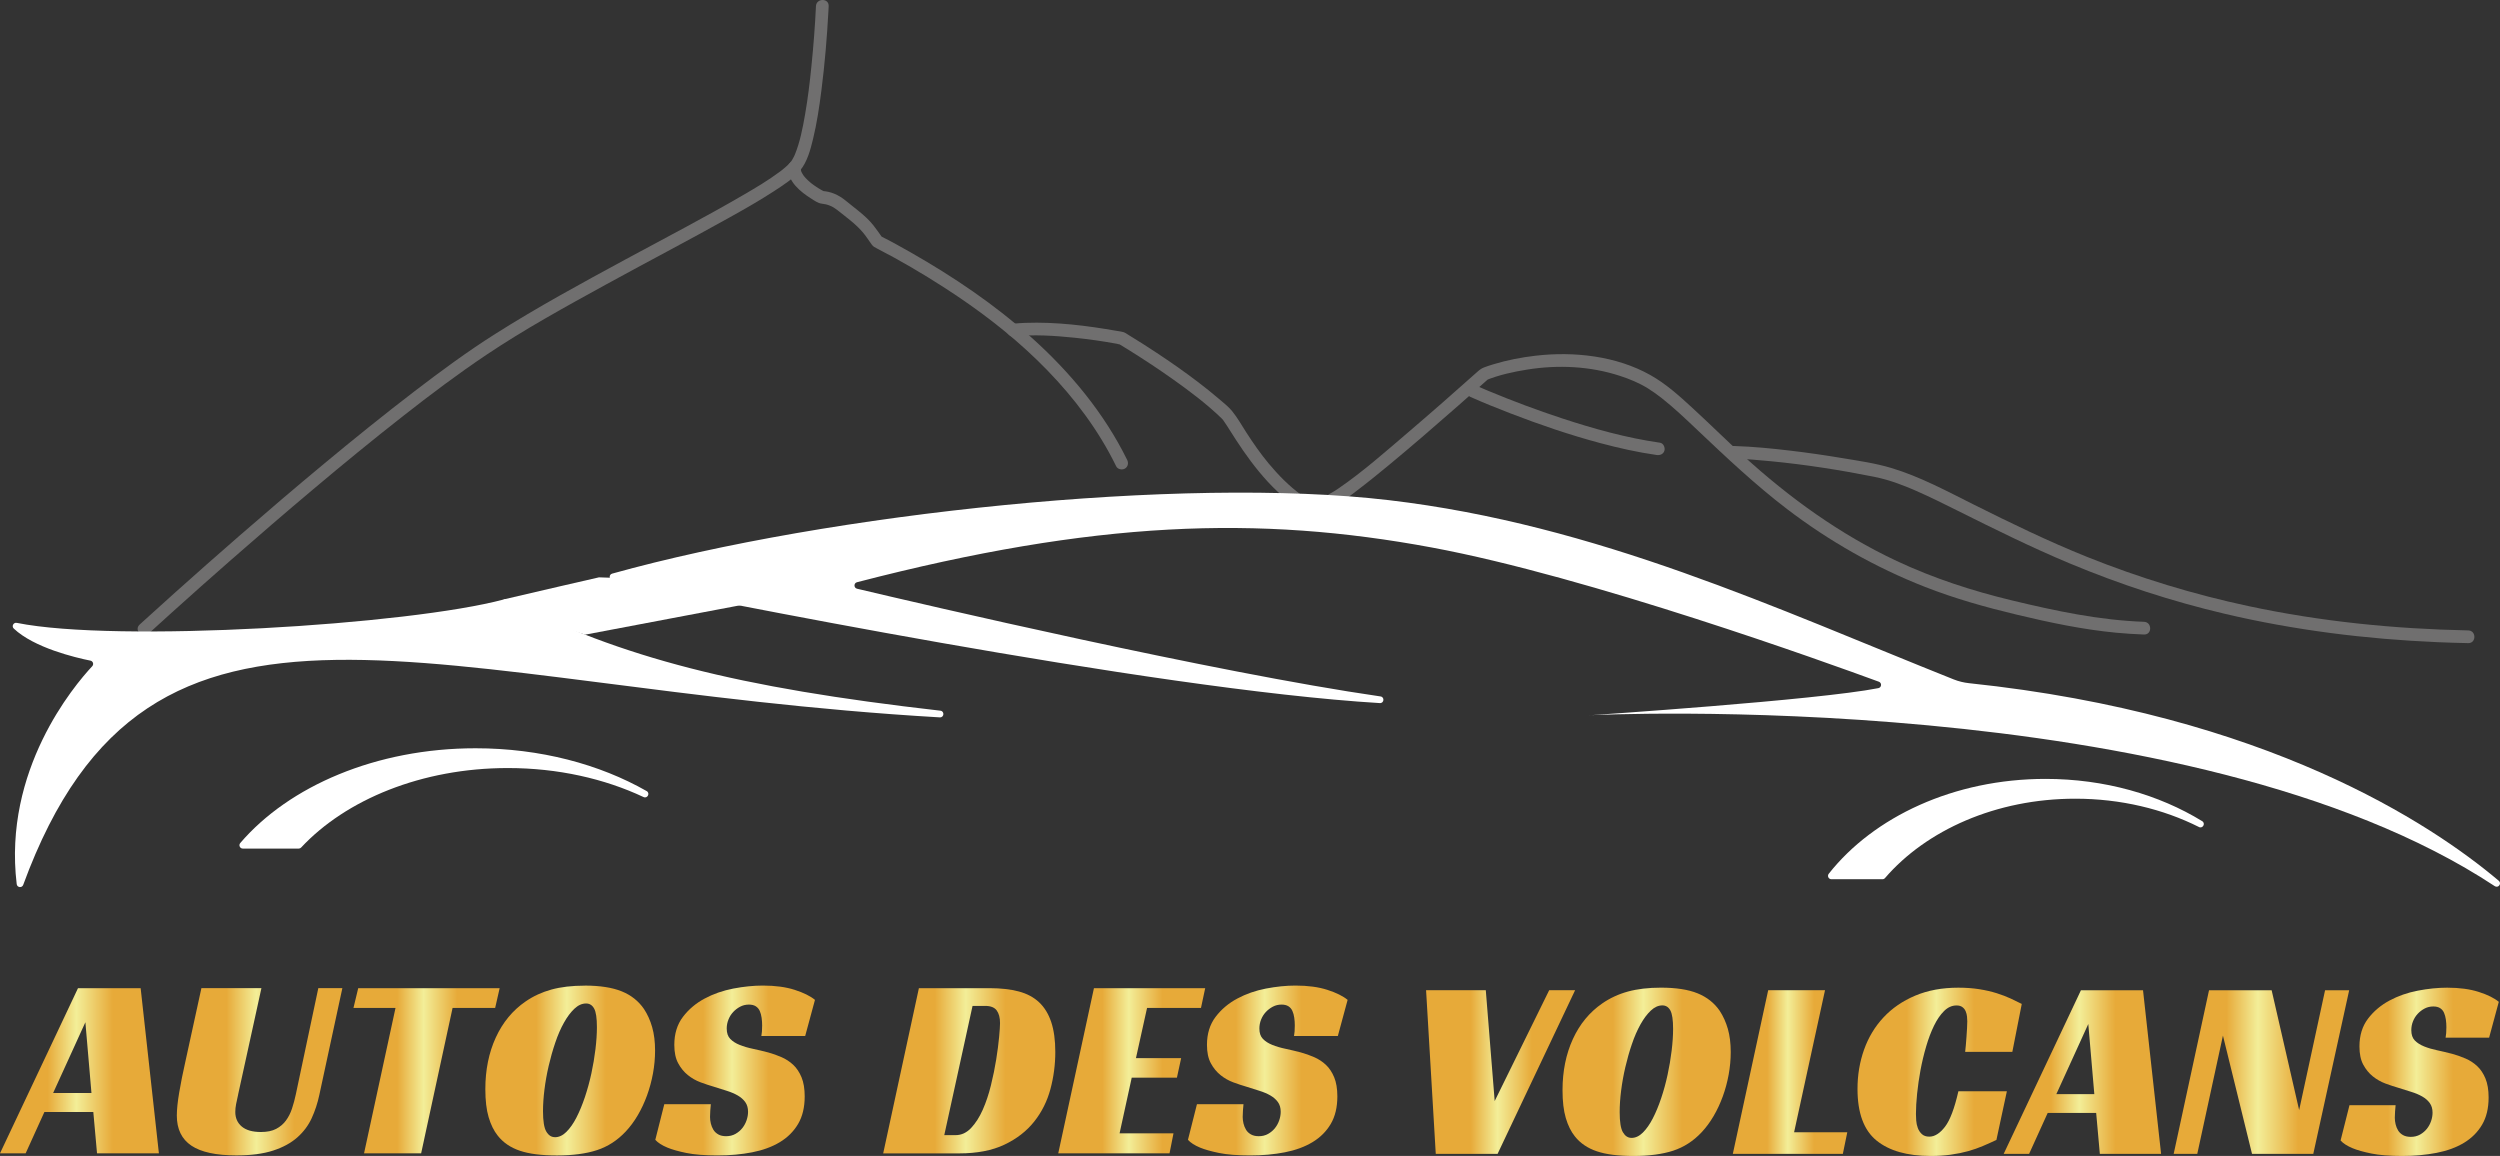 <?xml version="1.0" encoding="UTF-8"?>
<svg xmlns="http://www.w3.org/2000/svg" xmlns:xlink="http://www.w3.org/1999/xlink" id="Calque_2" data-name="Calque 2" viewBox="0 0 983.47 454.74">
  <rect x="0" y="0" width="983.47" height="454.74" fill="#333333" stroke="none"/>
  <defs>
    <style>
      .cls-1 {
        fill: url(#OR_SANS_OMBRE-5);
      }

      .cls-2 {
        fill: #fff;
      }

      .cls-3 {
        fill: url(#OR_SANS_OMBRE-9);
      }

      .cls-4 {
        fill: url(#OR_SANS_OMBRE-3);
      }

      .cls-5 {
        fill: url(#OR_SANS_OMBRE-14);
      }

      .cls-6 {
        fill: url(#OR_SANS_OMBRE-2);
      }

      .cls-7 {
        fill: url(#OR_SANS_OMBRE);
      }

      .cls-8 {
        fill: url(#OR_SANS_OMBRE-6);
      }

      .cls-9 {
        fill: #706f6f;
      }

      .cls-10 {
        fill: url(#OR_SANS_OMBRE-4);
      }

      .cls-11 {
        fill: url(#OR_SANS_OMBRE-11);
      }

      .cls-12 {
        fill: url(#OR_SANS_OMBRE-13);
      }

      .cls-13 {
        fill: url(#OR_SANS_OMBRE-10);
      }

      .cls-14 {
        fill: url(#OR_SANS_OMBRE-12);
      }

      .cls-15 {
        fill: url(#OR_SANS_OMBRE-15);
      }

      .cls-16 {
        fill: url(#OR_SANS_OMBRE-8);
      }

      .cls-17 {
        fill: url(#OR_SANS_OMBRE-7);
      }
    </style>
    <linearGradient id="OR_SANS_OMBRE" data-name="OR SANS OMBRE" x1="0" y1="421.22" x2="62.5" y2="421.22" gradientUnits="userSpaceOnUse">
      <stop offset=".3" stop-color="#e7aa39"></stop>
      <stop offset=".48" stop-color="#f3ee98"></stop>
      <stop offset=".71" stop-color="#e7aa39"></stop>
    </linearGradient>
    <linearGradient id="OR_SANS_OMBRE-2" data-name="OR SANS OMBRE" x1="69.57" y1="421.63" x2="134.68" y2="421.63" xlink:href="#OR_SANS_OMBRE"></linearGradient>
    <linearGradient id="OR_SANS_OMBRE-3" data-name="OR SANS OMBRE" x1="139.04" x2="196.55" xlink:href="#OR_SANS_OMBRE"></linearGradient>
    <linearGradient id="OR_SANS_OMBRE-4" data-name="OR SANS OMBRE" x1="190.94" y1="421.12" x2="257.7" y2="421.12" xlink:href="#OR_SANS_OMBRE"></linearGradient>
    <linearGradient id="OR_SANS_OMBRE-5" data-name="OR SANS OMBRE" x1="257.81" y1="421.12" x2="320.62" y2="421.12" xlink:href="#OR_SANS_OMBRE"></linearGradient>
    <linearGradient id="OR_SANS_OMBRE-6" data-name="OR SANS OMBRE" x1="347.44" x2="415.15" xlink:href="#OR_SANS_OMBRE"></linearGradient>
    <linearGradient id="OR_SANS_OMBRE-7" data-name="OR SANS OMBRE" x1="416.29" x2="474.11" xlink:href="#OR_SANS_OMBRE"></linearGradient>
    <linearGradient id="OR_SANS_OMBRE-8" data-name="OR SANS OMBRE" x1="467.35" y1="421.12" x2="530.17" y2="421.12" xlink:href="#OR_SANS_OMBRE"></linearGradient>
    <linearGradient id="OR_SANS_OMBRE-9" data-name="OR SANS OMBRE" x1="560.99" y1="421.74" x2="619.63" y2="421.74" xlink:href="#OR_SANS_OMBRE"></linearGradient>
    <linearGradient id="OR_SANS_OMBRE-10" data-name="OR SANS OMBRE" x1="614.68" y1="421.63" x2="680.84" y2="421.63" xlink:href="#OR_SANS_OMBRE"></linearGradient>
    <linearGradient id="OR_SANS_OMBRE-11" data-name="OR SANS OMBRE" x1="681.67" y1="421.74" x2="726.7" y2="421.74" xlink:href="#OR_SANS_OMBRE"></linearGradient>
    <linearGradient id="OR_SANS_OMBRE-12" data-name="OR SANS OMBRE" x1="730.72" y1="421.63" x2="795.33" y2="421.63" xlink:href="#OR_SANS_OMBRE"></linearGradient>
    <linearGradient id="OR_SANS_OMBRE-13" data-name="OR SANS OMBRE" x1="788.22" y1="421.74" x2="850.16" y2="421.74" xlink:href="#OR_SANS_OMBRE"></linearGradient>
    <linearGradient id="OR_SANS_OMBRE-14" data-name="OR SANS OMBRE" x1="855.1" y1="421.74" x2="924.15" y2="421.74" xlink:href="#OR_SANS_OMBRE"></linearGradient>
    <linearGradient id="OR_SANS_OMBRE-15" data-name="OR SANS OMBRE" x1="920.75" y1="421.63" x2="982.99" y2="421.63" xlink:href="#OR_SANS_OMBRE"></linearGradient>
  </defs>
  <g id="Logo_6" data-name="Logo 6">
    <g>
      <g>
        <path class="cls-9" d="m58.47,249.24c3.01-2.76,6.04-5.5,9.08-8.24,7.75-6.98,15.55-13.91,23.39-20.78,10.63-9.32,21.34-18.55,32.16-27.65,11.68-9.83,23.48-19.52,35.5-28.93,10.69-8.38,21.56-16.57,32.85-24.13,14.97-10.03,30.86-18.75,46.64-27.42,16.32-8.96,32.83-17.56,49.08-26.64,5.9-3.29,11.78-6.64,17.44-10.33,3.52-2.3,7.37-4.73,10.09-7.99,2.87-3.44,4.1-8.16,5.14-12.43,1.52-6.25,2.46-12.63,3.28-19.01,1.34-10.44,2.21-20.94,2.78-31.45.03-.61.07-1.22.09-1.83.15-3.22-4.85-3.21-5,0-.36,7.84-.98,15.68-1.77,23.5-.66,6.6-1.4,12.74-2.53,19.22-.92,5.28-1.96,10.67-3.98,15.65-.13.33.18-.41.04-.09-.05.11-.09.22-.15.33-.1.21-.19.42-.29.62-.2.4-.41.8-.65,1.19-.19.31-.4.6-.6.9.52-.75-.21.22-.4.43-.57.62-1.19,1.19-1.83,1.74-.35.3-.71.6-1.07.89-.19.15-.39.31-.58.46.46-.36-.21.16-.34.25-4.61,3.45-9.6,6.4-14.57,9.29-15.08,8.78-30.6,16.81-45.94,25.12-17.4,9.42-34.85,18.9-51.57,29.49-10.94,6.93-21.4,14.64-31.68,22.51-12.02,9.2-23.8,18.72-35.45,28.39s-22.29,18.76-33.28,28.32c-8.68,7.55-17.3,15.16-25.87,22.83-4.34,3.89-8.67,7.79-12.97,11.72-.2.18-.39.36-.58.54-2.38,2.18,1.17,5.71,3.54,3.54h0Z"></path>
        <path class="cls-9" d="m443.41,180.92c-9.06-18.45-22.44-34.52-37.69-48.19-14.45-12.94-30.65-23.86-47.48-33.45-3.9-2.22-7.83-4.41-11.85-6.41l.9.9c-1.22-1.73-2.4-3.49-3.72-5.14-1.75-2.2-3.81-4.02-5.99-5.77-1.67-1.34-3.34-2.69-5.01-4.02-2.73-2.19-5.77-3.58-9.31-3.71l1.26.34c-1.8-.88-3.53-1.98-5.13-3.19-.35-.27.22.17-.14-.11-.18-.14-.36-.29-.53-.44-.32-.27-.63-.54-.93-.83-.54-.51-1.22-1.21-1.56-1.67-.24-.31-.88-1.38-.99-1.67,0,0-.19-.63-.23-.87.08.42-.01-.64,0-.84.11-3.22-4.89-3.21-5,0-.2,5.54,4.89,9.62,9.13,12.29,1.21.76,2.66,1.82,4.12,1.97,2.34.25,4.28,1.05,6.11,2.51,3.48,2.79,7.26,5.45,10.14,8.88,1.24,1.48,2.27,3.13,3.4,4.69.62.85,1.2,1.11,2.07,1.55,9.18,4.72,18.11,9.98,26.78,15.58,12.87,8.31,25.12,17.58,36.14,28.25,11.1,10.75,20.92,22.86,28.38,36.43.98,1.79,1.92,3.61,2.82,5.44.6,1.21,2.32,1.54,3.42.9,1.24-.72,1.49-2.2.9-3.42h0Z"></path>
        <path class="cls-9" d="m398.56,132.33c8.06-.81,16.25-.3,24.29.54,5.58.58,10.97,1.35,16.55,2.37.17.03,1.01.32,1.17.22,0,0-.72-.41-.49-.2.11.1.29.17.42.25,1.41.85,2.81,1.71,4.2,2.58,5.74,3.59,11.39,7.33,16.91,11.25,6.53,4.64,13,9.51,18.78,15.07.23.22.44.45.66.69.07.08.39.49.08.1s.07.1.14.2c.46.66.91,1.32,1.35,2,1.2,1.85,2.36,3.71,3.55,5.56,7.46,11.5,16.41,22.67,28.55,29.48,1.73.97,3.51,1.82,5.33,2.58,1.16.49,2.38,1.05,3.63,1.31,1.49.3,3.14-.09,3.6-1.77.32-1.16-.22-2.2-1.07-2.95-1.05-.93-2.37-1.69-3.65-2.27-.98-.45-1.91-.77-2.99-.34-1.89.76-1.91,2.99-.73,4.35.59.68,1.32,1.24,2.02,1.79,1.06.84,2.5,1.03,3.54,0,.87-.87,1.06-2.69,0-3.54-.53-.42-1.06-.84-1.55-1.3-.12-.11-.23-.27-.36-.37-.28-.22.2.25.23.3.02.03.3.87.28,1.09l-.34,1.26c-.63,1.36-1.97,1.22-2.55,1.12.06.01.12.04.19.06.54.14-.63-.33.02.01.43.23.87.45,1.29.7s.82.53,1.23.79c.47.3-.44-.46,0,0,.05.05.1.09.14.14-.36-.47-.84-1.3-.52-2.17l.64-1.1c.32-.38,1.14-.66,1.61-.68-.03,0-.06,0-.09,0,.02,0,.73.19.28.02-.32-.12-.68-.19-1.01-.3-1.3-.44-2.56-.98-3.8-1.57-2.89-1.38-5.63-3.05-8.22-4.93-4.8-3.49-9.02-7.8-12.81-12.36-3.13-3.77-5.99-7.87-8.71-12.08-1.82-2.82-3.48-5.82-5.6-8.44-1.48-1.83-3.46-3.35-5.24-4.88-2.68-2.3-5.44-4.49-8.25-6.63-5.29-4.04-10.74-7.85-16.29-11.51-3.62-2.4-7.29-4.73-11-6.99-.64-.39-1.33-.92-2.07-1.14-.78-.23-1.64-.31-2.44-.45-11.83-2.08-24.01-3.61-36.04-3.18-1.63.06-3.25.16-4.87.33-1.34.13-2.5,1.05-2.5,2.5,0,1.25,1.15,2.64,2.5,2.5h0Z"></path>
        <path class="cls-9" d="m525.57,198.57c2.96-1.46,5.64-3.6,8.25-5.59,4.31-3.27,8.51-6.68,12.68-10.13,9.13-7.56,18.09-15.32,27-23.14,4.07-3.58,8.13-7.16,12.17-10.78l-1.1.64c5.14-2.09,10.75-3.31,16.21-4.18,12.11-1.94,24.75-1.36,36.45,2.46,3.83,1.25,7.58,2.79,11.02,4.92.99.62,1.96,1.27,2.92,1.95,1.12.8,1.96,1.45,2.66,2,4.72,3.74,9.1,7.89,13.47,12.04,11.54,10.94,23.06,21.84,35.71,31.5,16.58,12.65,34.77,22.97,54.19,30.59,11.76,4.62,23.85,8,36.12,10.94,12.95,3.1,25.97,5.86,39.25,7.12,3.61.34,7.24.57,10.87.7,3.22.12,3.21-4.88,0-5-17.69-.63-34.84-4.29-51.99-8.42-15.56-3.74-30.77-8.69-45.28-15.49-22.33-10.47-42.25-24.87-60.42-41.45-6.76-6.17-13.26-12.6-19.99-18.79-5.13-4.72-10.46-9.53-16.58-12.95-13.42-7.51-30.02-9.33-45.09-7.58-5.61.65-11.18,1.73-16.59,3.37-1.23.37-2.46.77-3.67,1.23-1.05.4-1.84,1-2.67,1.75-9.14,8.16-18.35,16.24-27.67,24.19-8.69,7.42-17.37,15.11-26.81,21.58-1.17.8-2.35,1.59-3.62,2.22-2.89,1.42-.36,5.74,2.52,4.32h0Z"></path>
        <path class="cls-9" d="m578.32,156.09c5.25,2.35,10.6,4.49,15.96,6.56,11.51,4.44,23.21,8.44,35.13,11.63,7.34,1.97,14.77,3.63,22.29,4.71,1.33.19,2.69-.33,3.08-1.75.32-1.17-.4-2.88-1.75-3.08-13.15-1.88-26.03-5.47-38.63-9.61-9.69-3.19-19.26-6.77-28.67-10.69-.2-.08-.4-.17-.6-.25-.11-.05-.77-.32-.43-.18s-.21-.09-.31-.13c-.16-.07-.33-.14-.49-.21-.56-.24-1.11-.48-1.67-.72-.46-.2-.93-.4-1.39-.61-1.23-.55-2.69-.36-3.42.9-.63,1.07-.34,2.86.9,3.42h0Z"></path>
        <path class="cls-9" d="m681.57,180.43c5.02.07,10.05.53,15.04,1.01,13.61,1.31,27.14,3.43,40.54,6.1,3.22.64,6.35,1.55,9.43,2.66,1.22.44,2.43.9,3.63,1.39.61.25,1.22.5,1.83.75-.6-.25.18.08.38.16.38.16.77.33,1.15.5,5.61,2.46,11.1,5.18,16.58,7.92,14.49,7.23,28.98,14.42,43.93,20.67,19.84,8.3,40.32,14.98,61.25,19.9,27.36,6.43,55.38,9.93,83.45,11.13,4.07.17,8.13.3,12.2.38,3.22.06,3.22-4.94,0-5-29.03-.58-58.03-3.49-86.44-9.56-21.66-4.63-42.9-11.1-63.46-19.34-15.17-6.08-30.08-13.33-44.82-20.7-10.45-5.23-20.98-10.91-32.21-14.29-6.29-1.9-12.93-2.83-19.4-3.91-6.79-1.14-13.61-2.12-20.45-2.93-7.19-.85-14.43-1.57-21.68-1.8-.32-.01-.64-.02-.96-.03-3.22-.05-3.22,4.95,0,5h0Z"></path>
      </g>
      <g id="Logo_blanc" data-name="Logo blanc">
        <g>
          <path class="cls-2" d="m625.36,281.36s236.35-11.79,356.05,67.24c1.39.92,2.85-1.03,1.59-2.1-26.59-22.45-91.44-65.46-208.37-77.74-2.07-.22-4.11-.71-6.05-1.48-69.54-27.72-140.4-60.94-222.28-70.53-81.37-9.53-219.92,5.06-305.49,28.91-1.33.37-1.27,2.28.09,2.56,32.9,6.77,211.72,42.95,301.91,48.37,1.69.1,1.95-2.38.27-2.62-65.58-9.47-180.37-36.32-205.92-42.37-1.34-.32-1.36-2.22-.02-2.56,93.61-24.26,157.73-26.38,226.16-13.65,61.78,11.49,155.41,45.29,175.82,52.79,1.25.46,1.11,2.27-.19,2.53-23.92,4.74-113.57,10.67-113.57,10.67Zm-589.77-21.47c-6.08-1.23-22.17-5.07-30.17-12.62-.96-.9-.11-2.5,1.18-2.24,39.08,7.89,154.42.84,191.81-9.27.31-.08.64-.05.93.1,45.25,22.85,90.3,34.57,170.6,43.72,1.7.19,1.49,2.73-.22,2.63-202.76-11.78-310.65-70.48-360.59,65.89-.48,1.31-2.39,1.09-2.56-.3-5.39-44.84,22.45-77.93,29.71-85.71.71-.76.32-1.99-.7-2.2Z"></path>
          <path class="cls-2" d="m865.03,325.34c1.51.76,2.73-1.42,1.28-2.31-16.99-10.41-38.38-16.62-61.62-16.62-36.05,0-67.63,14.93-85.28,37.32-.69.87-.07,2.15,1.04,2.15h20.1c.38,0,.74-.17.99-.46,16.22-18.83,43.69-31.22,74.86-31.22,17.91,0,34.6,4.09,48.63,11.13Z"></path>
          <path class="cls-2" d="m253.18,313.55c1.52.72,2.67-1.52,1.21-2.35-18.51-10.55-41.89-16.84-67.31-16.84-39.12,0-73.39,14.91-92.56,37.27-.74.86-.13,2.19,1,2.19h22c.36,0,.71-.15.95-.42,17.6-18.85,47.45-31.26,81.31-31.26,19.69,0,38.03,4.19,53.38,11.41Z"></path>
        </g>
      </g>
      <path class="cls-2" d="m235.63,227.12s-28.85,6.62-36.76,8.51,31.31,14.04,31.31,14.04l101.84-19.3"></path>
    </g>
    <g>
      <path class="cls-7" d="m62.5,453.71h-24.33l-1.46-16.27h-19.24l-7.38,16.27H0l30.68-64.97h24.65l7.18,64.97Zm-41.6-23.74h15.08l-2.39-27.83-12.69,27.83Z"></path>
      <path class="cls-6" d="m93.7,430.48c-.35,1.5-.62,2.8-.83,3.89-.21,1.09-.31,2.11-.31,3.07,0,2.39.85,4.3,2.55,5.73,1.7,1.43,4.21,2.15,7.54,2.15,2.43,0,4.42-.41,5.98-1.23s2.84-1.91,3.85-3.27c1-1.36,1.8-2.93,2.39-4.71.59-1.77,1.09-3.65,1.51-5.63l8.84-41.75h9.46l-9.05,41.95c-.69,3.27-1.7,6.34-3.02,9.21-1.32,2.87-3.21,5.39-5.67,7.57-2.46,2.18-5.63,3.91-9.52,5.17-3.88,1.26-8.7,1.89-14.46,1.89-7.97,0-13.87-1.28-17.68-3.84-3.81-2.56-5.72-6.5-5.72-11.82,0-2.39.31-5.42.94-9.11.62-3.68,1.42-7.67,2.39-11.97l6.34-29.06h23.61l-9.15,41.75Z"></path>
      <path class="cls-4" d="m194.78,396.52h-16.74l-12.37,57.2h-22.46l12.38-57.2h-16.54l1.87-7.78h55.64l-1.77,7.78Z"></path>
      <path class="cls-10" d="m230.04,387.72c5.96,0,10.8.75,14.51,2.25,3.71,1.5,6.64,3.82,8.79,6.96,1.39,2.11,2.46,4.5,3.22,7.16.76,2.66,1.14,5.73,1.14,9.21,0,3-.28,6-.83,9-.56,3-1.34,5.88-2.34,8.65-1.01,2.76-2.22,5.36-3.64,7.78-1.42,2.42-3,4.55-4.73,6.39-3.26,3.48-7.02,5.92-11.28,7.32-4.26,1.4-9.52,2.1-15.76,2.1s-10.89-.61-14.56-1.84c-3.68-1.23-6.59-3.21-8.74-5.93-1.53-1.91-2.72-4.33-3.59-7.26-.87-2.93-1.3-6.62-1.3-11.05,0-7.57,1.37-14.34,4.11-20.31,2.74-5.97,6.64-10.69,11.7-14.17,3.05-2.11,6.45-3.68,10.19-4.71,3.75-1.02,8.11-1.53,13.1-1.53Zm-11.75,59.65c1.59,0,3.1-.7,4.52-2.1s2.74-3.27,3.95-5.63c1.21-2.35,2.32-5.03,3.33-8.03,1-3,1.85-6.1,2.55-9.31.69-3.21,1.23-6.39,1.61-9.57.38-3.17.57-6.05.57-8.65,0-3.55-.36-5.99-1.09-7.32-.73-1.33-1.79-2-3.17-2-1.6,0-3.12.68-4.58,2.05-1.46,1.37-2.83,3.19-4.11,5.47-1.29,2.29-2.43,4.91-3.43,7.88-1.01,2.97-1.87,6.02-2.6,9.16-.73,3.14-1.28,6.24-1.66,9.31-.38,3.07-.57,5.9-.57,8.49,0,3.89.43,6.57,1.3,8.03.87,1.47,1.99,2.2,3.38,2.2Z"></path>
      <path class="cls-1" d="m299.51,407.57c.21-1.02.31-2.42.31-4.19,0-1.02-.07-2.03-.21-3.02-.14-.99-.38-1.88-.73-2.66-.35-.78-.87-1.4-1.56-1.84-.69-.44-1.6-.67-2.7-.67-1.25,0-2.39.27-3.43.82-1.04.55-1.96,1.25-2.76,2.1-.8.85-1.42,1.84-1.87,2.97-.45,1.13-.68,2.3-.68,3.53,0,1.77.47,3.14,1.4,4.09.94.96,2.17,1.74,3.69,2.35,1.52.61,3.26,1.13,5.2,1.53,1.94.41,3.95.89,6.03,1.43,1.73.48,3.47,1.09,5.2,1.84,1.73.75,3.28,1.76,4.63,3.02,1.35,1.26,2.44,2.9,3.28,4.91.83,2.01,1.25,4.52,1.25,7.52,0,4.3-.87,7.91-2.6,10.85-1.73,2.93-4.13,5.32-7.18,7.16-3.05,1.84-6.67,3.17-10.87,3.99-4.19.82-8.75,1.23-13.68,1.23s-9.07-.32-12.22-.97c-3.16-.65-5.63-1.35-7.44-2.1-2.15-.89-3.74-1.91-4.78-3.07l3.54-14.02h18.3c-.07.61-.14,1.45-.21,2.51-.07,1.06-.1,1.89-.1,2.51,0,.82.1,1.67.31,2.56.21.89.54,1.71.99,2.46.45.75,1.09,1.36,1.92,1.84.83.48,1.87.72,3.12.72,1.39,0,2.62-.31,3.69-.92s1.98-1.38,2.7-2.3,1.28-1.94,1.66-3.07c.38-1.13.57-2.23.57-3.33,0-1.5-.36-2.76-1.09-3.79-.73-1.02-1.72-1.89-2.96-2.61s-2.69-1.33-4.32-1.84-3.31-1.04-5.04-1.59c-1.66-.48-3.42-1.06-5.25-1.74-1.84-.68-3.52-1.64-5.04-2.87-1.52-1.23-2.79-2.78-3.8-4.66-1.01-1.87-1.51-4.28-1.51-7.21,0-4.36,1.13-8.03,3.38-11,2.25-2.97,5.1-5.37,8.53-7.21,3.43-1.84,7.19-3.15,11.28-3.94,4.09-.78,7.97-1.18,11.65-1.18,4.85,0,9.03.56,12.53,1.69s6.15,2.44,7.96,3.94l-3.85,14.22h-17.26Z"></path>
      <path class="cls-8" d="m347.44,453.71l14.04-64.97h27.98c4.3,0,8.06.43,11.28,1.28,3.22.85,5.89,2.27,8.01,4.25,2.11,1.98,3.71,4.57,4.78,7.78,1.07,3.21,1.61,7.13,1.61,11.77,0,4.98-.64,9.86-1.92,14.63-1.28,4.78-3.42,9.04-6.4,12.79-2.98,3.75-6.88,6.77-11.7,9.06-4.82,2.29-10.76,3.43-17.84,3.43h-29.85Zm28.49-7.16c2.29,0,4.32-.94,6.09-2.81,1.77-1.88,3.29-4.26,4.58-7.16,1.28-2.9,2.36-6.1,3.22-9.62.87-3.51,1.56-6.91,2.08-10.18.52-3.27.9-6.21,1.14-8.8.24-2.59.36-4.43.36-5.52,0-2.11-.43-3.77-1.3-4.96-.87-1.19-2.38-1.79-4.52-1.79h-4.99l-11.13,50.85h4.47Z"></path>
      <path class="cls-17" d="m430.33,388.74h43.78l-1.66,7.78h-21.21l-4.37,19.75h17.78l-1.66,7.67h-17.78l-4.78,21.9h21.21l-1.56,7.88h-43.78l14.04-64.97Z"></path>
      <path class="cls-16" d="m509.05,407.57c.21-1.02.31-2.42.31-4.19,0-1.02-.07-2.03-.21-3.02-.14-.99-.38-1.88-.73-2.66-.35-.78-.87-1.4-1.56-1.84-.69-.44-1.6-.67-2.7-.67-1.25,0-2.39.27-3.43.82-1.04.55-1.96,1.25-2.76,2.1-.8.85-1.42,1.84-1.87,2.97-.45,1.13-.68,2.3-.68,3.53,0,1.77.47,3.14,1.4,4.09.94.96,2.17,1.74,3.69,2.35,1.52.61,3.26,1.13,5.2,1.53,1.94.41,3.95.89,6.03,1.43,1.73.48,3.47,1.09,5.2,1.84,1.73.75,3.28,1.76,4.63,3.02,1.35,1.26,2.44,2.9,3.28,4.91.83,2.01,1.25,4.52,1.25,7.52,0,4.3-.87,7.91-2.6,10.85-1.73,2.93-4.13,5.32-7.18,7.16-3.05,1.84-6.67,3.17-10.87,3.99-4.19.82-8.75,1.23-13.68,1.23s-9.07-.32-12.22-.97c-3.16-.65-5.63-1.35-7.44-2.1-2.15-.89-3.74-1.91-4.78-3.07l3.54-14.02h18.3c-.07.61-.14,1.45-.21,2.51-.07,1.06-.1,1.89-.1,2.51,0,.82.1,1.67.31,2.56.21.89.54,1.71.99,2.46.45.75,1.09,1.36,1.92,1.84.83.48,1.87.72,3.12.72,1.39,0,2.62-.31,3.69-.92s1.98-1.38,2.7-2.3,1.28-1.94,1.66-3.07c.38-1.13.57-2.23.57-3.33,0-1.5-.36-2.76-1.09-3.79-.73-1.02-1.72-1.89-2.96-2.61s-2.69-1.33-4.32-1.84-3.31-1.04-5.04-1.59c-1.66-.48-3.42-1.06-5.25-1.74-1.84-.68-3.52-1.64-5.04-2.87-1.52-1.23-2.79-2.78-3.8-4.66-1.01-1.87-1.51-4.28-1.51-7.21,0-4.36,1.13-8.03,3.38-11,2.25-2.97,5.1-5.37,8.53-7.21,3.43-1.84,7.19-3.15,11.28-3.94,4.09-.78,7.97-1.18,11.65-1.18,4.85,0,9.03.56,12.53,1.69,3.5,1.13,6.15,2.44,7.96,3.94l-3.85,14.22h-17.26Z"></path>
      <path class="cls-3" d="m560.99,389.54h23.5l3.5,43.6,21.44-43.6h10.2l-30.5,64.38h-24.32l-3.81-64.38Z"></path>
      <path class="cls-13" d="m653.43,388.53c5.91,0,10.7.74,14.38,2.23,3.67,1.49,6.58,3.79,8.71,6.89,1.37,2.1,2.44,4.46,3.2,7.1.75,2.64,1.13,5.68,1.13,9.12,0,2.98-.28,5.95-.82,8.92-.55,2.98-1.32,5.83-2.32,8.57-1,2.74-2.2,5.31-3.61,7.71-1.41,2.4-2.97,4.51-4.69,6.34-3.23,3.45-6.96,5.86-11.18,7.25-4.23,1.38-9.43,2.08-15.61,2.08s-10.79-.61-14.43-1.83c-3.64-1.22-6.53-3.18-8.66-5.88-1.51-1.89-2.7-4.29-3.56-7.2-.86-2.91-1.29-6.56-1.29-10.95,0-7.5,1.36-14.21,4.07-20.13,2.71-5.91,6.58-10.59,11.59-14.04,3.02-2.09,6.39-3.65,10.1-4.66,3.71-1.01,8.04-1.52,12.99-1.52Zm-11.64,59.11c1.58,0,3.07-.69,4.48-2.08s2.71-3.24,3.92-5.58c1.2-2.33,2.3-4.98,3.3-7.96,1-2.97,1.84-6.05,2.52-9.23.69-3.18,1.22-6.34,1.6-9.48.38-3.14.57-6,.57-8.57,0-3.51-.36-5.93-1.08-7.25-.72-1.32-1.77-1.98-3.14-1.98-1.58,0-3.09.68-4.53,2.03-1.44,1.35-2.8,3.16-4.07,5.42-1.27,2.27-2.41,4.87-3.4,7.81-1,2.94-1.86,5.97-2.58,9.07-.72,3.11-1.27,6.18-1.65,9.23-.38,3.04-.57,5.85-.57,8.42,0,3.85.43,6.51,1.29,7.96.86,1.45,1.97,2.18,3.35,2.18Z"></path>
      <path class="cls-11" d="m695.58,389.54h22.36l-12.16,55.87h20.92l-1.75,8.52h-43.28l13.91-64.38Z"></path>
      <path class="cls-14" d="m785.34,448.45c-1.72.81-3.49,1.61-5.31,2.38-1.82.78-3.76,1.45-5.82,2.03-2.06.57-4.31,1.03-6.75,1.37-2.44.34-5.1.51-7.99.51-9.21,0-16.3-2.03-21.28-6.08-4.98-4.06-7.47-10.81-7.47-20.28,0-5.48.86-10.63,2.58-15.46,1.72-4.83,4.26-9.06,7.63-12.67,3.37-3.62,7.52-6.47,12.47-8.57,4.95-2.09,10.61-3.14,17-3.14,3.02,0,5.79.2,8.3.61,2.51.4,4.77.93,6.8,1.57,2.03.64,3.85,1.34,5.46,2.08,1.61.74,3.07,1.45,4.38,2.13l-3.71,18.86h-18.55c.07-.67.16-1.55.26-2.64.1-1.08.19-2.18.26-3.3.07-1.12.14-2.21.21-3.29.07-1.08.1-1.99.1-2.74,0-.54-.04-1.17-.1-1.88-.07-.71-.24-1.4-.52-2.08-.28-.68-.7-1.23-1.29-1.67-.58-.44-1.36-.66-2.32-.66-1.79,0-3.42.73-4.89,2.18-1.48,1.45-2.8,3.38-3.97,5.78-1.17,2.4-2.2,5.12-3.09,8.16-.89,3.04-1.63,6.13-2.22,9.28-.58,3.14-1.03,6.24-1.34,9.28-.31,3.04-.46,5.71-.46,8.01,0,.68.03,1.52.1,2.54.07,1.01.27,1.99.62,2.94.34.95.88,1.76,1.6,2.43.72.68,1.7,1.01,2.94,1.01,2.13,0,4.19-1.3,6.18-3.9,1.99-2.6,3.74-7.25,5.26-13.94h19.07l-4.12,19.16Z"></path>
      <path class="cls-12" d="m850.16,453.93h-24.11l-1.44-16.12h-19.07l-7.32,16.12h-10l30.4-64.38h24.42l7.11,64.38Zm-41.22-23.52h14.94l-2.37-27.58-12.57,27.58Z"></path>
      <path class="cls-5" d="m910.03,453.93h-24.11l-11.44-46.54-10.1,46.54h-9.28l13.91-64.38h24.63l10.82,47.15,10.2-47.15h9.48l-14.12,64.38Z"></path>
      <path class="cls-15" d="m962.07,408.2c.21-1.01.31-2.4.31-4.16,0-1.01-.07-2.01-.21-2.99-.14-.98-.38-1.86-.72-2.64-.34-.78-.86-1.38-1.54-1.82-.69-.44-1.58-.66-2.68-.66-1.24,0-2.37.27-3.4.81-1.03.54-1.94,1.23-2.73,2.08-.79.85-1.41,1.82-1.85,2.94-.45,1.12-.67,2.28-.67,3.5,0,1.76.46,3.11,1.39,4.06.93.95,2.15,1.72,3.66,2.33,1.51.61,3.23,1.12,5.15,1.52,1.92.41,3.92.88,5.98,1.42,1.72.47,3.43,1.08,5.15,1.82,1.72.74,3.25,1.74,4.59,2.99,1.34,1.25,2.42,2.87,3.25,4.87.82,1.99,1.24,4.48,1.24,7.45,0,4.26-.86,7.84-2.58,10.75-1.72,2.91-4.09,5.27-7.11,7.1-3.02,1.83-6.61,3.14-10.77,3.95-4.16.81-8.67,1.22-13.55,1.22s-8.98-.32-12.11-.96c-3.13-.64-5.58-1.33-7.37-2.08-2.13-.88-3.71-1.89-4.74-3.04l3.5-13.89h18.14c-.07.61-.14,1.44-.21,2.48-.07,1.05-.1,1.88-.1,2.48,0,.81.1,1.66.31,2.54.21.88.53,1.69.98,2.43.45.74,1.08,1.35,1.91,1.82.82.47,1.85.71,3.09.71,1.37,0,2.59-.3,3.66-.91s1.96-1.37,2.68-2.28,1.27-1.93,1.65-3.04c.38-1.12.57-2.21.57-3.29,0-1.49-.36-2.74-1.08-3.75-.72-1.01-1.7-1.88-2.94-2.59s-2.66-1.32-4.28-1.82-3.28-1.03-5-1.57c-1.65-.47-3.39-1.05-5.21-1.72-1.82-.68-3.49-1.62-5-2.84-1.51-1.22-2.77-2.75-3.76-4.61-1-1.86-1.49-4.24-1.49-7.15,0-4.32,1.12-7.96,3.35-10.9,2.23-2.94,5.05-5.32,8.45-7.15,3.4-1.83,7.13-3.13,11.18-3.9,4.05-.78,7.9-1.17,11.54-1.17,4.81,0,8.95.56,12.42,1.67s6.1,2.42,7.88,3.9l-3.81,14.09h-17.11Z"></path>
    </g>
  </g>
</svg>
